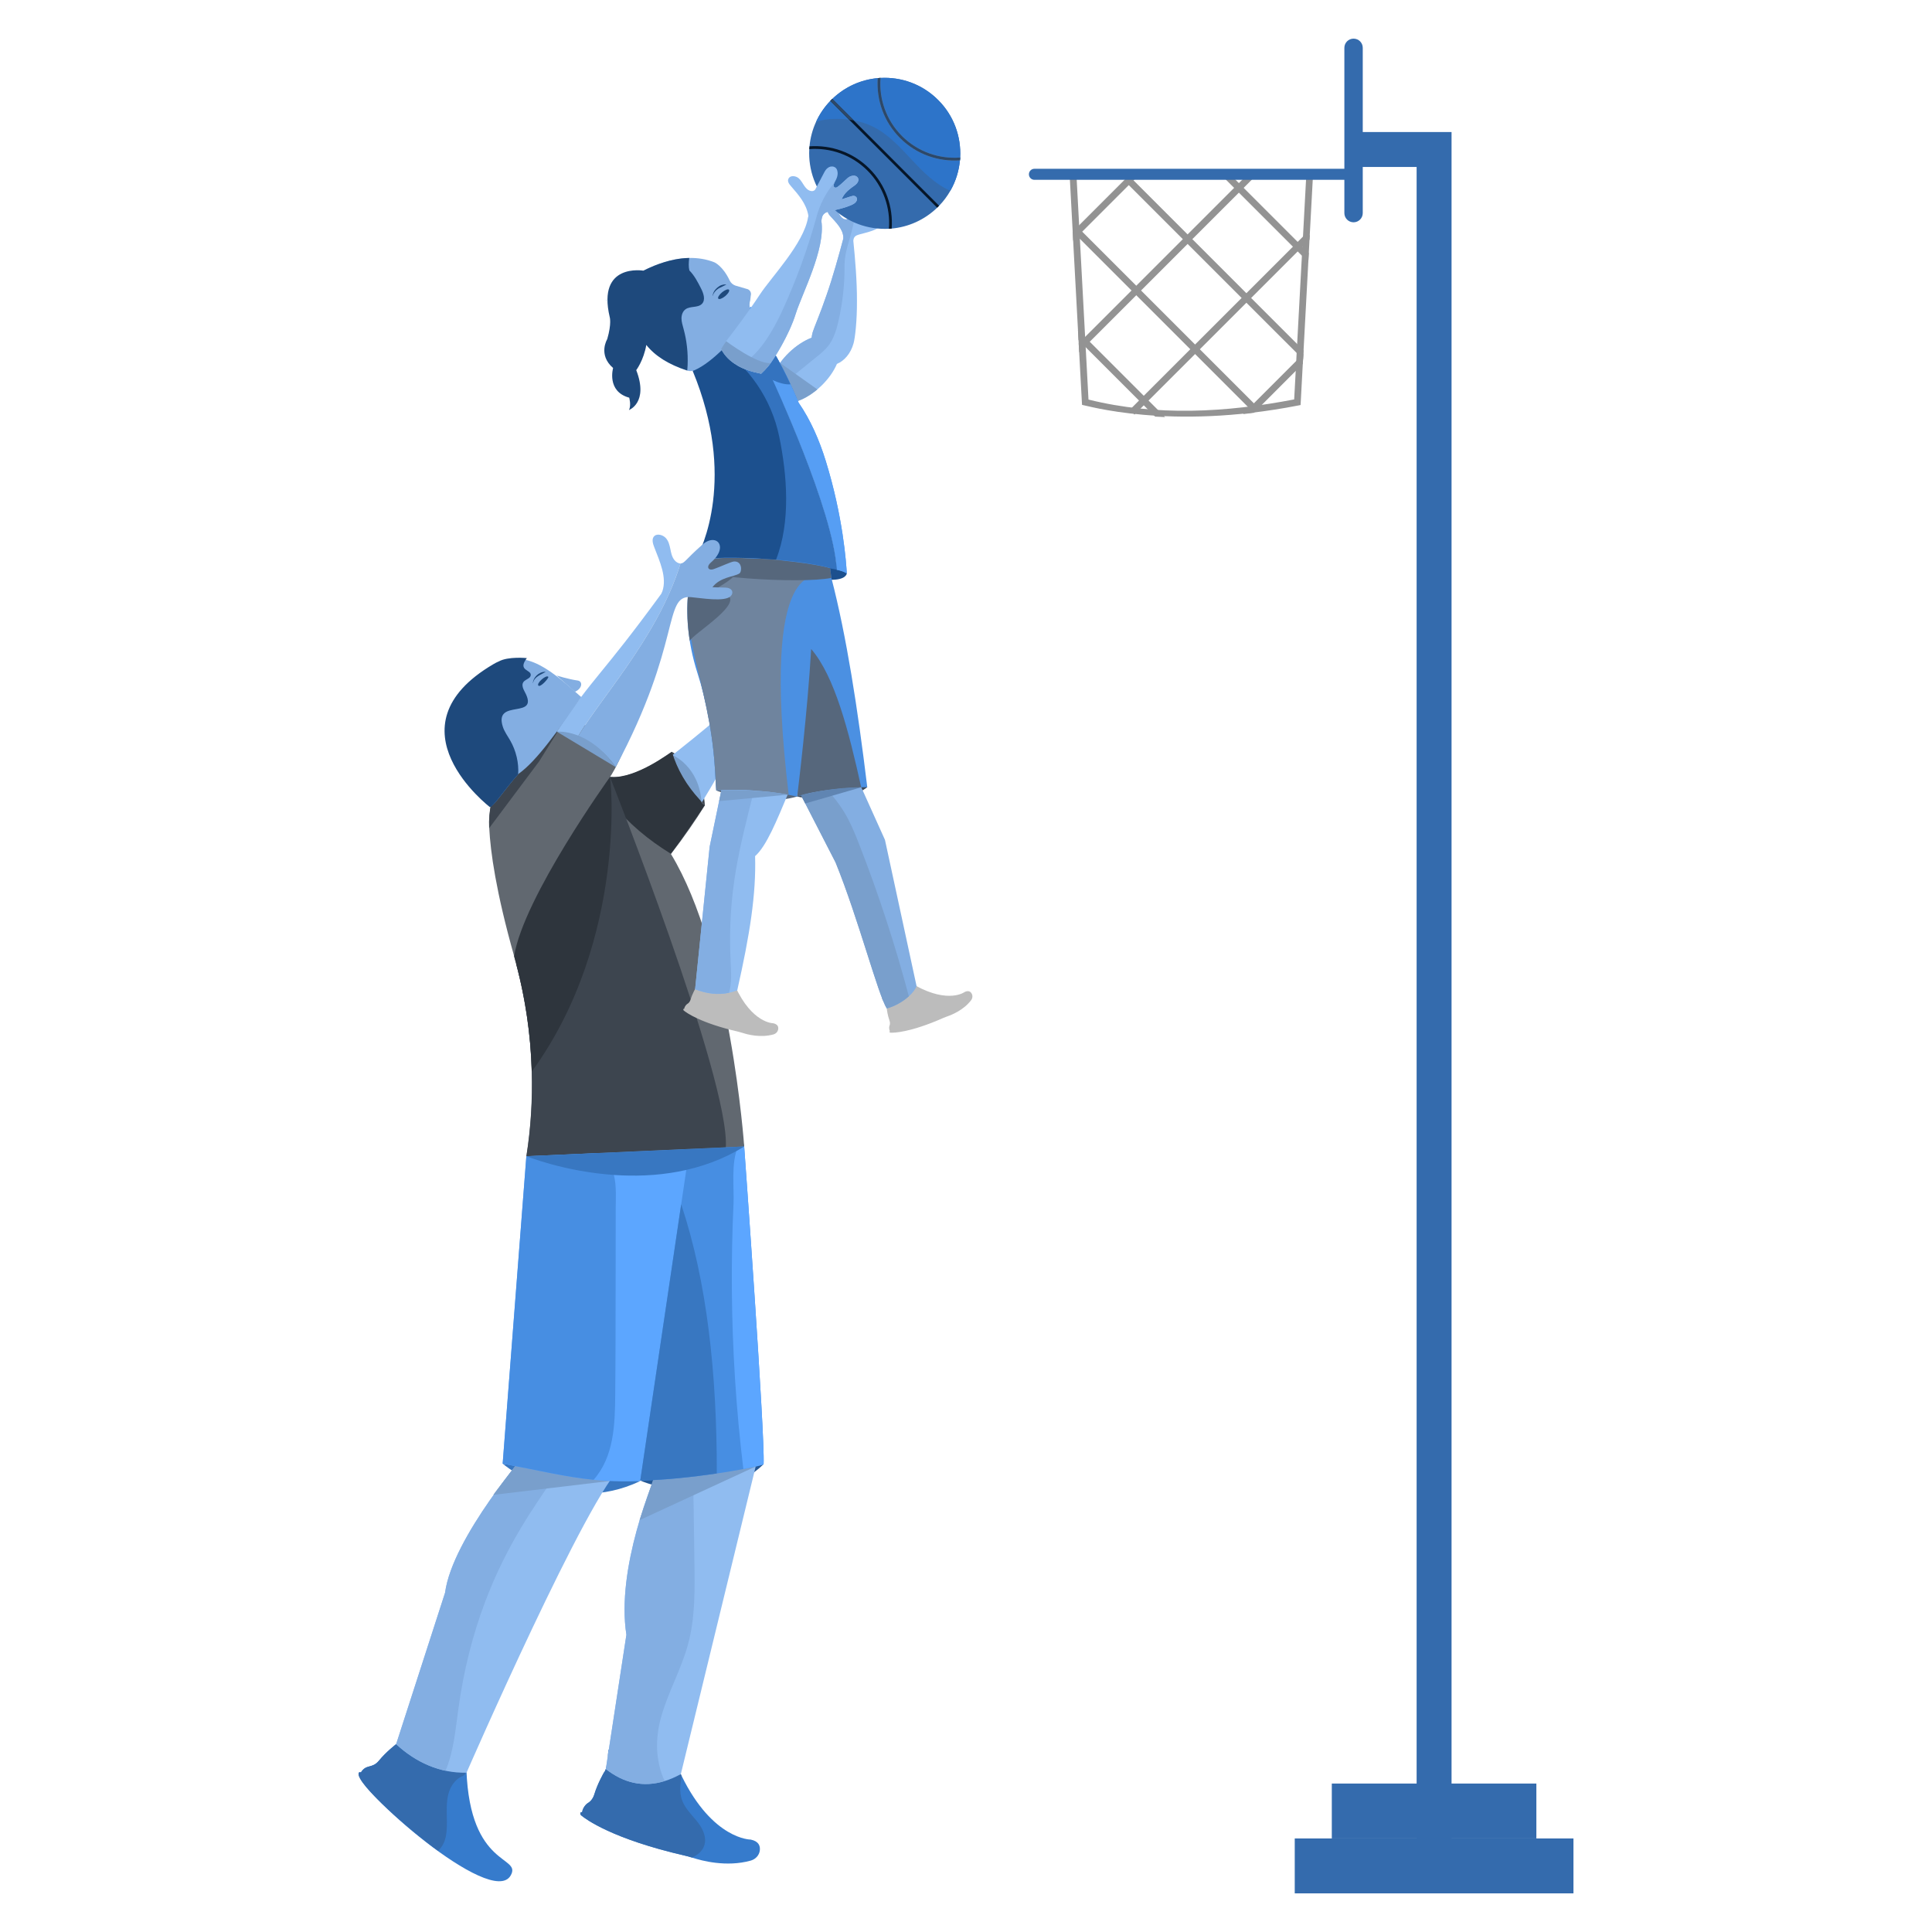 <svg xmlns="http://www.w3.org/2000/svg" enable-background="new 0 0 50 50" viewBox="0 0 50 50" id="BasketballTeaching">
  <path fill="#367bcc" d="M13.217,48.536c-0.49,0.871-4.061-2.302-3.934-2.649
			c0.016-0.043,0.056-0.015,0.056-0.015c0.14-0.229,0.289-0.089,0.469-0.308
			c0.184-0.226,0.443-0.425,0.443-0.425c0.13-0.063,0.577-1.002,0.51-0.267
			c-0.029,0.31,0.117,0.659,0.39,0.722c0.698,0.16,0.671-0.286,0.771-0.335
			c0.004-0.004,0.008-0.008,0.012-0.011c0.279-0.261,0.137,0.557,0.137,0.557
			C12.163,48.35,13.51,48.02,13.217,48.536z" class="colorcc5236 svgShape"></path>
  <path fill="#346bad" d="M11.77,46.111c-0.446,0.503,0.041,1.356-0.433,1.788
			c-0.636-0.453-2.149-1.751-2.054-2.011c0.016-0.043,0.056-0.015,0.056-0.015
			c0.14-0.229,0.289-0.089,0.469-0.308c0.184-0.226,0.443-0.425,0.443-0.425
			c0.13-0.063,0.577-1.002,0.51-0.267c-0.029,0.31,0.117,0.659,0.39,0.722
			c0.698,0.16,0.671-0.286,0.771-0.335c0.004-0.004,0.008-0.008,0.012-0.011
			c0.017,0.083,0.034,0.167,0.052,0.25
			C12.116,46.126,12.01,45.838,11.77,46.111z" class="colorad3d34 svgShape"></path>
  <path fill="#367bcc" d="M19.664,47.889c-0.015,0.127-0.111,0.228-0.234,0.263
			c-0.632,0.177-1.279,0.001-1.503-0.073c-0.005-0.002-0.011-0.003-0.016-0.005
			c-0.063-0.02-0.125-0.037-0.187-0.051c-1.885-0.433-2.569-0.947-2.679-1.039
			c-0.015-0.011-0.025-0.029-0.026-0.049c-0.002-0.046,0.046-0.035,0.046-0.035
			c0.022-0.138,0.124-0.223,0.146-0.235c0.082-0.046,0.141-0.13,0.171-0.229
			c0.084-0.279,0.248-0.562,0.248-0.562c0.081-0.09,0.112-0.386,0.112-0.386
			s-0.039-0.249,0.097-0.288c0.066-0.018,0.121,0.103,0.161,0.234
			c0.091,0.297,0.358,0.565,0.635,0.52c0.063-0.011,0.104-0.023,0.104-0.023
			c0.518-0.073,0.481-0.58,0.481-0.58c0.16-0.385,0.345,0.448,0.345,0.448
			c0.025,0.055,0.05,0.108,0.075,0.16c0.811,1.657,1.788,1.649,1.788,1.649
			C19.639,47.652,19.678,47.776,19.664,47.889z" class="colorcc5236 svgShape"></path>
  <path fill="#346bad" d="M18.225,47.765c-0.05,0.146-0.171,0.243-0.315,0.309
			c-0.063-0.02-0.125-0.037-0.187-0.051c-1.885-0.433-2.569-0.947-2.679-1.039
			c-0.015-0.011-0.025-0.029-0.026-0.049c-0.002-0.046,0.046-0.035,0.046-0.035
			c0.022-0.138,0.124-0.223,0.146-0.235c0.082-0.046,0.141-0.13,0.171-0.229
			c0.084-0.279,0.248-0.562,0.248-0.562c0.081-0.09,0.112-0.386,0.112-0.386
			s-0.039-0.249,0.097-0.288c0.066-0.018,0.121,0.103,0.161,0.234
			c0.091,0.297,0.358,0.565,0.635,0.52c0.063-0.011,0.104-0.023,0.104-0.023
			c0.518-0.073,0.481-0.58,0.481-0.58c0.16-0.385,0.345,0.448,0.345,0.448
			c0.025,0.055,0.05,0.108,0.075,0.16c-0.038,0.264-0.076,0.493,0.069,0.751
			c0.099,0.178,0.254,0.319,0.375,0.484C18.204,47.358,18.292,47.571,18.225,47.765
			z" class="colorad3d34 svgShape"></path>
  <path fill="#265996" d="M19.762,37.893c-1.296,1.26-3.192,0.424-3.192,0.424
			L19.762,37.893z" class="color965e26 svgShape"></path>
  <path fill="#3877c1" d="M16.568,38.331c-1.975,0.932-3.559-0.452-3.559-0.452
			L16.568,38.331z" class="colorc17f38 svgShape"></path>
  <path fill="#90bcf0" d="M19.557,37.953l-1.937,7.961
			c-0.142,0.078-0.281,0.138-0.416,0.179c-0.566,0.176-1.069,0.046-1.525-0.31
			L16.211,42.308c-0.266-1.718,0.666-3.958,0.919-4.524
			c0.038-0.087,0.061-0.134,0.061-0.134s1.757-1.226,1.914-1.287
			C19.262,36.302,19.557,37.953,19.557,37.953z" class="colorf0c990 svgShape"></path>
  <path fill="#83aee2" d="M17.103,44.462c-0.072,0.264-0.108,0.54-0.097,0.814
			c0.01,0.233,0.067,0.56,0.198,0.817c-0.566,0.176-1.069,0.046-1.525-0.31
			L16.211,42.308c-0.266-1.718,0.666-3.958,0.919-4.524
			c0.073-0.032,0.147-0.062,0.222-0.09c0.156-0.059,0.352-0.105,0.476,0.007
			c0.098,0.089,0.108,0.237,0.109,0.369c0.012,0.79,0.023,1.58,0.035,2.369
			c0.01,0.708,0.02,1.428-0.165,2.113
			C17.63,43.208,17.281,43.807,17.103,44.462z" class="colore2b983 svgShape"></path>
  <path fill="#90bcf0" d="M16.119,37.918c-0.868,0.677-4.045,7.959-4.045,7.959
			c-0.688,0.018-1.321-0.272-1.822-0.738l1.266-3.919
			c0.191-1.437,2.158-3.684,2.158-3.684
			C13.829,37.56,16.271,37.942,16.119,37.918z" class="colorf0c990 svgShape"></path>
  <path fill="#83aee2" d="M11.857,44.263c-0.071,0.525-0.122,1.088-0.327,1.564
			c-0.477-0.102-0.913-0.348-1.278-0.688l1.266-3.919
			c0.191-1.437,2.158-3.684,2.158-3.684l0.87,0.136
			C14.701,38.223,12.441,39.928,11.857,44.263z" class="colore2b983 svgShape"></path>
  <path fill="#3d454f" d="M18.241,20.839l-0.288,0.231l-0.619-0.226
			c0.004-0.101,0.056-1.486,0.052-1.385C17.385,19.458,18.185,19.816,18.241,20.839z" class="color4f3d41 svgShape"></path>
  <path fill="#3b4959" d="M22.445,20.372c0,0-0.578,0.511-1.814,0.242l0.089-0.364
			l1.189-0.263L22.445,20.372z" class="color3b5946 svgShape"></path>
  <path fill="#56677c" d="M20.631,20.614c-1.042,0.292-2.093-0.156-2.093-0.156l1.829-0.149
			L20.631,20.614z" class="color567c65 svgShape"></path>
  <path fill="#1c508e" d="M21.915,14.841c0,0-0.011,0.173-0.431,0.164
			c0,0-0.395-0.156-0.372-0.329c0.023-0.174,0.031-0.181,0.031-0.181
			s0.334-0.005,0.348,0.01c0.014,0.015,0.334,0.2,0.334,0.203
			C21.823,14.712,21.915,14.841,21.915,14.841z" class="color8e1c3f svgShape"></path>
  <path fill="#90bcf0" d="M22.763,5.846C22.75,5.882,22.713,5.906,22.677,5.926
			c-0.135,0.072-0.295,0.1-0.445,0.144c-0.036,0.011-0.072,0.023-0.099,0.046
			C22.098,6.146,22.087,6.19,22.084,6.233c0.046,0.449,0.096,1.036,0.094,1.554
			c0.003,0.519-0.049,0.965-0.089,1.102C22.016,9.152,21.846,9.342,21.66,9.417
			c-0.107,0.043-0.219,0.048-0.321,0.008c-0.09-0.036-0.165-0.098-0.219-0.177
			C21.024,9.114,20.983,8.931,21.005,8.74c0.005-0.047,0.014-0.094,0.027-0.141
			c0.035-0.12,0.198-0.489,0.357-0.957c0.163-0.464,0.319-1.029,0.435-1.464
			c0-0.013,0.001-0.026,0.001-0.039c-0.009-0.209-0.185-0.38-0.336-0.546
			c-0.041-0.044-0.084-0.103-0.056-0.154c0.028-0.047,0.107-0.055,0.16-0.029
			c0.054,0.026,0.088,0.075,0.118,0.122c0.031,0.047,0.061,0.097,0.112,0.127
			c0.036,0.022,0.09,0.029,0.12,0.002c0.009-0.009,0.015-0.021,0.02-0.031
			l0.142-0.299L22.11,5.324c0.018-0.036,0.036-0.075,0.069-0.102
			C22.211,5.194,22.262,5.178,22.304,5.195c0.031,0.011,0.052,0.038,0.063,0.065
			c0.034,0.081-0.003,0.168-0.045,0.246c-0.017,0.032-0.027,0.082,0.011,0.093
			c0.024,0.007,0.047-0.009,0.064-0.024c0.045-0.038,0.087-0.078,0.127-0.119
			c0.03-0.032,0.06-0.066,0.102-0.085c0.042-0.019,0.1-0.02,0.133,0.011
			c0.034,0.032,0.028,0.085,0,0.121c-0.026,0.036-0.069,0.061-0.106,0.09
			c-0.081,0.064-0.155,0.137-0.182,0.232l0.172-0.061
			c0.024-0.008,0.049-0.017,0.074-0.011C22.76,5.763,22.778,5.811,22.763,5.846z" class="colorf0c990 svgShape"></path>
  <path fill="#90bcf0" d="M21.66,9.417c-0.08,0.189-0.219,0.389-0.406,0.57
			c-0.033,0.032-0.067,0.062-0.101,0.091c-0.022,0.019-0.044,0.037-0.067,0.054
			h-0c-0.145,0.112-0.295,0.195-0.436,0.246
			c-0.253,0.091-0.481,0.08-0.61-0.054c-0.037-0.038-0.063-0.084-0.08-0.136
			c-0.066-0.205,0.02-0.502,0.224-0.789c0.002-0.002,0.003-0.004,0.004-0.006
			C20.255,9.3,20.334,9.209,20.423,9.123C20.61,8.944,20.814,8.814,21.005,8.74
			c0.221-0.084,0.424-0.092,0.562-0.011c0.027,0.015,0.05,0.033,0.072,0.056
			C21.771,8.923,21.769,9.159,21.66,9.417z" class="colorf0c990 svgShape"></path>
  <path fill="#83aee2" d="M22.117,5.456c0.018,0.483-0.264,0.932-0.26,1.415
			c0.004,0.487-0.05,0.973-0.16,1.447c-0.032,0.14-0.071,0.281-0.13,0.411
			C21.535,8.8,21.498,8.867,21.452,8.929c-0.092,0.124-0.213,0.222-0.332,0.319
			C21.119,9.249,21.118,9.249,21.117,9.25c-0.385,0.313-0.771,0.625-1.157,0.938
			c-0.088-0.272,0.092-0.708,0.463-1.065C20.61,8.944,20.814,8.814,21.005,8.74
			c0.005-0.047,0.014-0.094,0.027-0.141c0.035-0.12,0.198-0.489,0.357-0.957
			c0.163-0.464,0.319-1.029,0.435-1.464c0-0.013,0.001-0.026,0.001-0.039
			c-0.009-0.209-0.185-0.38-0.336-0.546c-0.041-0.044-0.084-0.103-0.056-0.154
			c0.028-0.047,0.107-0.055,0.16-0.029c0.054,0.026,0.088,0.075,0.118,0.122
			c0.031,0.047,0.061,0.097,0.112,0.127c0.036,0.022,0.09,0.029,0.12,0.002
			c0.009-0.009,0.015-0.021,0.02-0.031l0.142-0.299
			C22.112,5.373,22.115,5.415,22.117,5.456z" class="colore2b983 svgShape"></path>
  <path fill="#bcbcbc" d="M25.132,25.886c-0.197,0.258-0.506,0.38-0.617,0.418
			c-0.033,0.011-0.066,0.024-0.097,0.038c-0.876,0.388-1.299,0.388-1.37,0.384
			c-0.009,0-0.019-0.004-0.025-0.012c-0.015-0.018,0.008-0.028,0.008-0.028
			c-0.032-0.061-0.017-0.125-0.012-0.136c0.019-0.043,0.017-0.094-0-0.141
			c-0.049-0.136-0.069-0.296-0.069-0.296c0.006-0.06-0.07-0.187-0.07-0.187
			s-0.09-0.087-0.048-0.143c0.021-0.027,0.079,0.005,0.133,0.045
			c0.125,0.09,0.31,0.117,0.406,0.018c0.022-0.023,0.035-0.04,0.035-0.04
			c0.183-0.183,0.018-0.373,0.018-0.373c-0.051-0.2,0.27,0.075,0.27,0.075
			c0.866,0.475,1.275,0.163,1.275,0.163c0.097-0.044,0.15-0.007,0.177,0.042
			C25.178,25.767,25.17,25.836,25.132,25.886z" class="colorbcbcbc svgShape"></path>
  <path fill="#83aee2" d="M23.721,25.522c-0.035,0.087-0.106,0.178-0.199,0.262
			c-0.156,0.141-0.372,0.263-0.571,0.314c-0.224-0.34-0.734-2.323-1.326-3.778
			l-0.894-1.74c0.324-0.092,1.124-0.241,1.509-0.315l0.663,1.471L23.721,25.522z" class="colore2b983 svgShape"></path>
  <path fill="#939393" d="M27.677,4.424l0.084,1.571l0.012,0.234
				c0.006,0.101,0.166,3.076,0.156,2.888L28.003,10.478
				c0.103,0.01,2.257,0.668,5.59,0.017l0.066-0.013l0.057-1.065L33.723,9.3
				l0.008-0.144l0.005-0.089l0.123-2.287l0.013-0.233l0.018-0.348l0.006-0.109
				V6.091l0.09-1.666H27.677z M33.57,8.903l-0.013,0.232l-0.01,0.205
				l-0.014,0.26l-0.04,0.737c-1.764,0.339-3.565,0.44-5.323,0.004
				c-0.006-0.105-0.238-4.436-0.223-4.161l-0.006-0.117l-0.008-0.137l-0.005-0.097
				l-0.066-1.232h5.941l-0.082,1.526L33.706,6.383v0.001L33.693,6.616L33.57,8.903z" class="color939393 svgShape"></path>
  <path fill="#90bcf0" d="M20.505,18.059l0.323,0.073c0.189,0.044,0.193,0.176,0.102,0.241
			c-0.181,0.133-0.785-0.102-1.028-0.172c-0.172-0.048-0.269-0.048-0.384,0.105
			c-0.483,0.971-1.744,3.353-2.563,4.068c-0.572,0.521-1.343,0.533-1.663,0.092
			c-0.772-1.069,0.875-1.929,1.8-2.677c2.582-2.042,2.335-1.917,2.134-3.036
			c-0.088-0.455,0.399-0.41,0.4,0.122c0.008,0.73,0.379,0.339,0.812,0.066
			c0.428-0.27,0.714,0.164,0.148,0.484c-0.137,0.076-0.114,0.203,0.048,0.178
			c0.166-0.022,0.471-0.101,0.547-0.091c0.082,0.012,0.172,0.067,0.192,0.146
			C21.453,17.974,20.828,17.77,20.505,18.059z" class="colorf0c990 svgShape"></path>
  <path fill="#4b90e2" d="M22.445,20.372c0,0-0.066,0.001-0.175,0.005
			c-1.212,0.047-1.541,0.22-1.641,0.238c-0.005-0.105-0.337-6.68-0.318-6.304
			c0.451,0.041,0.891,0.082,1.139,0.122c0.013,0.1,0.078,0.625,0.066,0.524
			C21.906,16.454,22.197,18.331,22.445,20.372z" class="color8abca5 svgShape"></path>
  <path fill="#4b90e2" d="M20.628,20.614c-0.691-0.151-1.398-0.194-2.09-0.157l-0.036-0.58
			c-0.141-2.265-1.046-3.611-0.561-5.226c0.023-0.074,0.038-0.113,0.038-0.113
			c0.106-0.061,2.118-1.227,1.989-1.152c0.071,0.1,1.066,1.499,0.995,1.399
			C21.215,15.795,20.635,20.5,20.628,20.614z" class="color8abca5 svgShape"></path>
  <path fill="#4b90e2" d="M20.993,16.771l-0.852-0.086c0,0-0.201,1.375-0.248,1.696
			c-0.029,0.199,0.031,1.155,0.049,2.026l-1.405,0.051
			c-0.035-0.341-0.017-1.572-0.487-3.04c-0.546-1.709-0.072-2.878-0.072-2.878
			c0.101-0.058,2.118-1.227,1.989-1.152l0.995,1.399
			C21.051,15.138,21.043,15.906,20.993,16.771z" class="color8abca5 svgShape"></path>
  <polygon fill="#799fcc" points="19.557 37.953 16.553 39.341 16.901 38.303" class="colorcca279 svgShape"></polygon>
  <path fill="#478ee2" d="M19.762,37.893c-0.018,0.019-0.216,0.068-0.524,0.126
			c-0.192,0.037-0.427,0.076-0.687,0.115c-0.595,0.088-1.323,0.169-1.981,0.184
			c-0.169,0.004-0.333,0.003-0.489-0.003l0.242-9.131l2.816,0.413L19.255,29.614
			C19.255,29.614,19.803,37.147,19.762,37.893z" class="colore2a347 svgShape"></path>
  <polygon fill="#799fcc" points="15.78 38.328 12.765 38.687 13.336 37.935" class="colorcca279 svgShape"></polygon>
  <path fill="#5ca6ff" d="M17.851,29.67l-1.283,8.661
			c-1.365,0.053-2.16-0.191-3.559-0.452l0.613-7.956l1.181-0.586l0.937-0.465
			L17.851,29.67z" class="colorffc45c svgShape"></path>
  <path fill="#346bad" d="M24.849 4.077c-.002.024-.003.048-.006.072-.025.274-.108.543-.248.788-.079.138-.175.269-.291.388C24.296 5.333 24.287 5.342 24.279 5.35c-.008.008-.017.017-.025.025-.332.32-.748.5-1.176.54-.024.002-.048.004-.072.005-.536.029-1.082-.16-1.492-.57-.409-.41-.599-.956-.57-1.491.001-.024.003-.048.006-.072.02-.216.076-.43.168-.63.089-.197.213-.382.371-.546.008-.009.017-.017.025-.025.008-.009.017-.017.025-.025.332-.32.749-.5 1.176-.539.024-.002.048-.004.072-.005.536-.03 1.082.16 1.491.57C24.688 2.995 24.878 3.541 24.849 4.077zM35.03 5.753c-.131 0-.238-.107-.238-.238V1.238c0-.131.106-.238.238-.238s.238.106.238.238v4.277C35.268 5.646 35.161 5.753 35.03 5.753z" class="colorad3d34 svgShape"></path>
  <polygon fill="#939393" points="29.579 4.424 27.94 6.063 27.885 6.119 27.774 6.229 27.762 5.995 27.927 5.83 29.159 4.598 29.333 4.424" class="color939393 svgShape"></polygon>
  <path fill="#939393" d="M32.426 4.621c-.271.271-1.669 1.669-1.568 1.568l-.123.124-1.205 1.205c-.547.546-1.702 1.701-1.601 1.6l-.013-.233c.31-.309 1.469-1.468 1.367-1.366l.123-.124 1.205-1.205.123-.123c.1-.1 1.668-1.668 1.568-1.568l.101.1L32.426 4.621zM33.896 6.091v.001l-.006.109-.183.184h-.001l-.123.123c-.491.491-2.633 2.633-2.532 2.532L30.929 9.162c-.414.414-1.752 1.751-1.568 1.567l-.124-.123c.1-.1.341-.341.241-.241.1-.1 1.427-1.427 1.327-1.327l.124-.123C31.251 8.593 33.587 6.258 33.461 6.384L33.583 6.261l.137-.137.104-.104L33.896 6.091zM33.73 9.157L33.723 9.3l-.006.116-.184.184L32.451 10.683c-.094.012-.187.024-.28.034.1-.1 1.476-1.476 1.376-1.376l.108-.108L33.73 9.157z" class="color939393 svgShape"></path>
  <path fill="#939393" d="M33.871 6.548l-.013.233-2.357-2.357h.246c.144.144 2.107 2.107 1.959 1.959v.001h.001L33.871 6.548zM33.736 9.068L33.73 9.157 33.723 9.3l-.068-.068-.097-.097C33.457 9.035 32.033 7.611 32.133 7.711l-1.399-1.399-.124-.124L29.212 4.79l-.072-.072.119-.12.004-.004.004.004.069.07 1.399 1.399.124.123C30.957 6.289 33.924 9.257 33.736 9.068z" class="color939393 svgShape"></path>
  <rect width="6.487" height=".174" x="26.924" y="8.191" fill="#939393" transform="rotate(45 30.167 8.278)" class="color939393 svgShape"></rect>
  <path fill="#939393" d="M30.153,10.795C30.066,10.791,29.979,10.786,29.893,10.781
						c-0.12-0.12-2.086-2.085-1.981-1.981L27.898,8.54
						C28.142,8.784,30.254,10.896,30.153,10.795z" class="color939393 svgShape"></path>
  <path fill="#346bad" d="M35.03,4.654h-8.259c-0.079,0-0.143-0.064-0.143-0.143
			c0-0.079,0.064-0.143,0.143-0.143h8.259c0.079,0,0.143,0.064,0.143,0.143
			C35.173,4.59,35.109,4.654,35.03,4.654z" class="colorad3d34 svgShape"></path>
  <polygon fill="#346bad" points="37.566 49 36.662 49 36.662 4.321 35.03 4.321 35.03 3.417 37.566 3.417" class="colorad3d34 svgShape"></polygon>
  <rect width="7.213" height="1.421" x="33.508" y="47.579" fill="#346bad" class="colorad3d34 svgShape"></rect>
  <rect width="5.294" height="1.421" x="34.467" y="46.158" fill="#346bad" class="colorad3d34 svgShape"></rect>
  <path fill="#2d74c9" d="M24.849,4.077c-0.002,0.024-0.003,0.048-0.006,0.072
			c-0.025,0.274-0.108,0.543-0.248,0.788C24.207,4.769,23.897,4.457,23.607,4.146
			c-0.31-0.332-0.622-0.68-1.031-0.876c-0.152-0.073-0.314-0.123-0.48-0.154
			c-0.039-0.007-0.079-0.013-0.119-0.019c-0.127-0.017-0.257-0.023-0.386-0.02
			C21.431,3.081,21.266,3.101,21.118,3.157c0.089-0.197,0.213-0.382,0.371-0.546
			c0.008-0.009,0.017-0.017,0.025-0.025c0.008-0.009,0.017-0.017,0.025-0.025
			c0.332-0.32,0.749-0.5,1.176-0.539c0.024-0.002,0.048-0.004,0.072-0.005
			c0.536-0.03,1.082,0.16,1.491,0.57C24.688,2.995,24.878,3.541,24.849,4.077z" class="colorc9342d svgShape"></path>
  <path fill="#5381b7" d="M24.849 4.077c-.002.024-.003.048-.006.072-.556.04-1.126-.153-1.55-.577-.424-.424-.617-.994-.577-1.551.024-.002.048-.004.072-.005-.041.539.144 1.093.555 1.505C23.755 3.933 24.309 4.119 24.849 4.077zM22.095 3.116c-.039-.007-.079-.013-.119-.019L21.489 2.611c.008-.009.017-.017.025-.025.008-.009.017-.017.025-.025L22.095 3.116z" class="colorb75853 svgShape"></path>
  <path fill="#5381b7" d="M24.849,4.077c-0.002,0.024-0.003,0.048-0.006,0.072
			c-0.556,0.04-1.126-0.153-1.55-0.577c-0.424-0.424-0.617-0.994-0.577-1.551
			c0.024-0.002,0.048-0.004,0.072-0.005c-0.041,0.539,0.144,1.093,0.555,1.505
			C23.755,3.933,24.309,4.119,24.849,4.077z" class="colorb75853 svgShape"></path>
  <path fill="#2d4868" d="M23.343,3.521c-0.412-0.412-0.597-0.966-0.555-1.505
			c-0.024,0.001-0.048,0.003-0.072,0.005c-0.04,0.556,0.153,1.126,0.577,1.551
			c0.424,0.424,0.994,0.617,1.55,0.577c0.002-0.024,0.004-0.048,0.006-0.072
			C24.309,4.119,23.755,3.933,23.343,3.521z" class="color68352d svgShape"></path>
  <path fill="#061628" d="M22.5 4.364C22.076 3.94 21.506 3.747 20.95 3.787 20.948 3.811 20.946 3.835 20.944 3.859c.54-.041 1.094.144 1.506.556.412.411.597.966.555 1.505.024-.001.048-.003.072-.005C23.117 5.358 22.925 4.788 22.5 4.364zM24.304 5.325C24.296 5.333 24.287 5.342 24.279 5.35c-.008.008-.017.017-.025.025l-2.278-2.277L21.489 2.611c.008-.009.017-.017.025-.025.008-.009.017-.017.025-.025l.556.556L24.304 5.325z" class="color280d06 svgShape"></path>
  <path fill="#2d4868" d="M22.095,3.116c-0.039-0.007-0.079-0.013-0.119-0.019L21.489,2.611
			c0.008-0.009,0.017-0.017,0.025-0.025c0.008-0.009,0.017-0.017,0.025-0.025
			L22.095,3.116z" class="color68352d svgShape"></path>
  <path fill="#799fcc" d="M21.153,10.078c-0.022,0.019-0.044,0.037-0.067,0.054h-0
			c-0.145,0.112-0.295,0.195-0.436,0.246c-0.169-0.404-0.335-0.736-0.465-0.979
			c-0.003-0.006-0.006-0.011-0.009-0.017l0.013,0.011L21.153,10.078z" class="colorcca279 svgShape"></path>
  <path fill="#1c508e" d="M20.649,10.376c-0.196-0.419-0.951-0.705-0.951-0.705
			s-0.029-0.883-0.029-0.999c0-0.023,0.028-0.057,0.073-0.098l0.185,0.38
			C19.927,8.954,20.281,9.498,20.649,10.376z" class="color8e1c3f svgShape"></path>
  <polygon fill="#3473bf" points="20.051 14.606 20.063 14.609 20.046 14.607" class="colorbf3452 svgShape"></polygon>
  <path fill="#6f849e" d="M21.232,14.857c-0.034,0.152-1.573-0.616-0.821,5.714
			c-0.612-0.114-1.237-0.147-1.874-0.114l-0.036-0.58
			c-0.141-2.265-1.046-3.611-0.561-5.226c0.023-0.074,0.038-0.113,0.038-0.113
			c0.1-0.058,0.984-0.571,0.884-0.512
			C18.964,14.062,21.382,14.91,21.232,14.857z" class="color6f9e85 svgShape"></path>
  <path fill="#56677c" d="M21.515,14.956c-0.778,0.161-3.775-0.014-3.755-0.345
			c0.021-0.36,2.987-0.13,3.723,0.093L21.515,14.956z" class="color567c65 svgShape"></path>
  <path fill="#569ef4" d="M21.915,14.842c-0.046-0.038-0.143-0.071-0.263-0.098
			c-0.077-1.526-1.673-4.943-1.673-4.943l-0.033-0.034l-0.339-0.291l-0.197,0.544
			c0.061,1.788-0.414,0.586,0.284,4.44c-0.728-0.041-1.36-0.023-1.69,0.039
			c0.168-0.288,1.102-2.103-0.04-4.861c0,0,0.178-0.299,0.54-0.734
			c0.233-0.28,0.542-0.617,0.929-0.965l0.31,0.637l0.185,0.38
			c0,0,0.354,0.543,0.722,1.422c0.007,0.015,0.013,0.03,0.019,0.045v0
			c0.308,0.445,0.535,0.968,0.701,1.504v0
			C21.819,13.375,21.901,14.576,21.915,14.842z" class="colorf45669 svgShape"></path>
  <path fill="#569ef4" d="M21.915 14.842c-.046-.038-.143-.071-.263-.098-.072-1.435-1.489-4.544-1.657-4.908-.011-.023-.016-.035-.016-.035l-.033-.034L19.667 9.562l-.073-.053-.185.51c.061 1.788-.414.586.284 4.44-.728-.041-1.36-.023-1.69.039.168-.288 1.102-2.103-.04-4.861 0 0 .173-.292.526-.717.005-.006.009-.011.014-.017.032-.039.067-.079.102-.12.219-.254.494-.545.827-.845l.31.637.154.315.031.064c0 0 .241.369.531.991.062.132.126.276.191.431.007.015.013.03.019.045v0c.308.445.535.968.701 1.504v0C21.819 13.375 21.901 14.576 21.915 14.842zM21.141 14.962c-.01.002-.02.002-.031.002C21.121 14.964 21.131 14.964 21.141 14.962z" class="colorf45669 svgShape"></path>
  <path fill="#3473bf" d="M21.655,14.743c-0.052-0.012-0.109-0.022-0.167-0.032
			l-0.001-0.008C21.035,14.566,20.132,14.477,19.697,14.46
			c-0.162-0.896-0.39-2.208-0.39-2.208l-0.814-3.332
			c0.005-0.006,0.009-0.011,0.014-0.017c0.032-0.039,0.067-0.079,0.102-0.12
			l0.989,0.726l0.351,0.258l0.033,0.034C19.982,9.8,21.578,13.217,21.655,14.743z" class="colorbf3452 svgShape"></path>
  <path fill="#1c508e" d="M20.084,14.483c-0.559-0.045-1.552-0.088-2.084,0.012
			c0.167-0.288,1.068-2.141-0.075-4.9c0,0,0.213-0.261,0.575-0.696l0.029,0.019
			c0.846,0.544,1.438,1.405,1.639,2.39C20.366,12.276,20.471,13.499,20.084,14.483z" class="color8e1c3f svgShape"></path>
  <path fill="#90bcf0" d="M15.685,7.748c0.002,0.007,0.006,0.013,0.01,0.019
			c-0.002,0.011-0.004,0.022-0.007,0.034L15.682,7.746l-0.001-0.007
			C15.682,7.742,15.683,7.745,15.685,7.748z" class="colorf0c990 svgShape"></path>
  <path fill="#83aee2" d="M19.476,8.187c0,0-0.08,0.099-0.209,0.246
			c-0.308,0.347-0.812,0.935-1.294,1.149c-0.059,0.026-0.125,0.029-0.186,0.008
			c-0-0-0.001-0-0.001-0c-0.555-0.181-0.932-0.446-1.146-0.788
			V7.011C16.64,7.011,16.64,7.011,16.64,7.011c0.04-0.02,0.079-0.039,0.12-0.058
			c0.019-0.009,0.037-0.017,0.056-0.025C16.835,6.919,16.854,6.91,16.873,6.903
			C16.892,6.894,16.911,6.887,16.93,6.878c0.167-0.067,0.347-0.125,0.531-0.161
			c0.123-0.024,0.249-0.039,0.376-0.041c0.217-0.004,0.437,0.028,0.65,0.112
			c0,0,0.216,0.088,0.397,0.471c0.029,0.062,0.083,0.109,0.148,0.132L19.323,7.476
			c0.081,0.014,0.131,0.096,0.107,0.175l-0.014,0.119
			C19.39,7.853,19.392,7.942,19.421,8.024L19.476,8.187z" class="colore2b983 svgShape"></path>
  <path fill="#1e497c" d="M17.637,8.243c0.001,0.091,0.029,0.179,0.053,0.266
			c0.085,0.308,0.119,0.63,0.105,0.949c-0.002,0.044-0.005,0.088-0.009,0.131
			c-0.486-0.159-0.836-0.382-1.059-0.664c-0.07,0.403-0.261,0.654-0.261,0.654
			c0.326,0.842-0.189,1.033-0.189,1.033c0.064-0.121,0.007-0.32,0.007-0.32
			C15.692,10.13,15.867,9.524,15.867,9.524c-0.399-0.345-0.152-0.747-0.152-0.747
			c0.119-0.41,0.064-0.573,0.064-0.573c-0.332-1.408,0.874-1.199,0.874-1.199
			C16.654,7.005,16.656,7.003,16.658,7.002c0.034-0.017,0.068-0.033,0.102-0.05
			c0.019-0.009,0.037-0.017,0.056-0.025C16.835,6.919,16.854,6.91,16.873,6.903
			C16.892,6.894,16.911,6.887,16.93,6.878c0.167-0.067,0.347-0.125,0.531-0.161
			c0.123-0.024,0.249-0.039,0.376-0.041C17.822,6.797,17.818,6.909,17.841,6.998v0.001
			c0.128,0.129,0.214,0.294,0.297,0.457C18.205,7.585,18.267,7.758,18.167,7.863
			c-0.105,0.109-0.301,0.052-0.424,0.14C17.668,8.056,17.636,8.153,17.637,8.243z" class="color7c441e svgShape"></path>
  <ellipse cx="18.728" cy="7.614" fill="#1e497c" rx=".064" ry=".18" transform="rotate(50.281 18.728 7.614)" class="color7c441e svgShape"></ellipse>
  <path fill="#1e497c" d="M18.688,7.42C18.654,7.439,18.616,7.451,18.584,7.474
				C18.552,7.496,18.523,7.521,18.499,7.553C18.475,7.583,18.455,7.619,18.447,7.658
				l-0.004-0.001c0.003-0.041,0.017-0.081,0.038-0.117
				C18.502,7.504,18.531,7.472,18.562,7.445c0.032-0.028,0.068-0.052,0.107-0.066
				C18.69,7.372,18.71,7.367,18.731,7.363c0.021-0.003,0.042-0.003,0.063-0.003
				l0.001,0.004c-0.018,0.011-0.036,0.021-0.054,0.029
				C18.723,7.404,18.705,7.412,18.688,7.42z" class="color7c441e svgShape"></path>
  <path fill="#3473bf" d="M20.459,9.946c-0.001,0-0.002,0-0.004,0
			c-0.143,0.013-0.316-0.045-0.461-0.111c-0.167-0.077-0.296-0.164-0.296-0.164
			S19.685,9.625,19.667,9.562c-0.035-0.122-0.087-0.305-0.096-0.332
			c-0.014-0.041-0.011-0.308-0.011-0.308s0.159-0.015,0.336-0.031l0.031,0.064
			C19.927,8.954,20.168,9.323,20.459,9.946z" class="colorbf3452 svgShape"></path>
  <path fill="#90bcf0" d="M21.782,5.159c0.074-0.023,0.161-0.053,0.232-0.075
			c0.039-0.012,0.067-0.022,0.101-0.012c0.056,0.016,0.078,0.072,0.055,0.123
			C22.147,5.246,22.103,5.274,22.051,5.298c-0.191,0.09-0.399,0.124-0.604,0.179
			C21.399,5.49,21.358,5.499,21.317,5.543C21.276,5.586,21.27,5.636,21.257,5.718
			c0.11,0.732-0.498,1.872-0.667,2.413c-0.148,0.473-0.472,1.023-0.644,1.265
			h-0C19.92,9.43,19.898,9.459,19.881,9.479
			c-0.06,0.072-0.122,0.136-0.183,0.192c-0.237-0.046-0.449-0.115-0.624-0.218
			c-0.178-0.104-0.319-0.241-0.413-0.422c0.037-0.065,0.081-0.132,0.132-0.201
			c0.015-0.021,0.031-0.042,0.047-0.063c0.127-0.164,0.528-0.689,0.825-1.145
			c0.285-0.438,1.142-1.323,1.247-1.999C20.925,5.589,20.921,5.581,20.917,5.562
			c-0.059-0.303-0.249-0.515-0.443-0.74c-0.052-0.06-0.108-0.131-0.065-0.205
			c0.043-0.073,0.143-0.068,0.213-0.035c0.07,0.033,0.111,0.1,0.153,0.165
			c0.041,0.064,0.078,0.128,0.146,0.171c0.049,0.03,0.11,0.041,0.159,0.006
			c0.016-0.011,0.02-0.023,0.03-0.042c0.07-0.126,0.142-0.274,0.209-0.398
			c0.032-0.06,0.051-0.096,0.099-0.135c0.048-0.04,0.11-0.052,0.167-0.031
			c0.041,0.015,0.069,0.048,0.081,0.088c0.035,0.115-0.01,0.213-0.064,0.311
			c-0.002,0.004-0.004,0.008-0.006,0.012c-0.024,0.043-0.041,0.1,0.011,0.123
			C21.639,4.866,21.669,4.842,21.693,4.824c0.063-0.047,0.118-0.101,0.176-0.154
			c0.044-0.04,0.085-0.086,0.142-0.108c0.057-0.022,0.129-0.027,0.175,0.02
			c0.046,0.047,0.033,0.11-0.005,0.159c-0.038,0.049-0.096,0.079-0.145,0.117
			C21.926,4.941,21.834,5.029,21.782,5.159z" class="colorf0c990 svgShape"></path>
  <path fill="#83aee2" d="M21.782,5.159c0.074-0.023,0.161-0.053,0.232-0.075
			c0.039-0.012,0.067-0.022,0.101-0.012c0.056,0.016,0.078,0.072,0.055,0.123
			C22.147,5.246,22.103,5.274,22.051,5.298c-0.191,0.09-0.399,0.124-0.604,0.179
			C21.399,5.49,21.358,5.499,21.317,5.543C21.276,5.586,21.27,5.636,21.257,5.718
			c0.11,0.732-0.498,1.872-0.667,2.413c-0.169,0.542-0.569,1.183-0.709,1.349
			c-0.06,0.072-0.122,0.136-0.183,0.192c-0.237-0.046-0.449-0.115-0.624-0.218
			C19.106,9.449,19.137,9.441,19.168,9.427c0.344-0.155,0.612-0.54,0.799-0.851
			c0.118-0.198,0.22-0.405,0.315-0.615c0.339-0.75,0.621-1.527,0.842-2.32
			c0.084-0.339,0.25-0.658,0.478-0.923c-0.002,0.004-0.004,0.008-0.006,0.012
			c-0.024,0.043-0.041,0.1,0.011,0.123C21.639,4.866,21.669,4.842,21.693,4.824
			c0.063-0.047,0.118-0.101,0.176-0.154c0.044-0.04,0.085-0.086,0.142-0.108
			c0.057-0.022,0.129-0.027,0.175,0.02c0.046,0.047,0.033,0.11-0.005,0.159
			c-0.038,0.049-0.096,0.079-0.145,0.117C21.926,4.941,21.834,5.029,21.782,5.159z
			" class="colore2b983 svgShape"></path>
  <path fill="#799fcc" d="M19.945,9.395C19.92,9.43,19.898,9.459,19.881,9.479
			c-0.06,0.072-0.122,0.136-0.183,0.192c-0.237-0.046-0.449-0.115-0.624-0.218
			c-0.178-0.104-0.319-0.241-0.413-0.422c0.037-0.065,0.081-0.132,0.132-0.201
			C18.793,8.831,19.6,9.436,19.945,9.395z" class="colorcca279 svgShape"></path>
  <path fill="#56677c" d="M18.465,15.272c0.093,0.029,0.186,0.058,0.279,0.088
			c0.622,0.195-0.81,1.039-0.892,1.226c-0.133-0.833-0.031-1.467,0.05-1.796
			C18.75,14.758,19.614,14.627,18.465,15.272z" class="color567c65 svgShape"></path>
  <path fill="#799fcc" d="M23.521,25.784c-0.156,0.141-0.372,0.263-0.571,0.314
			c-0.224-0.34-0.734-2.323-1.326-3.778l-0.894-1.74
			c0.153-0.043,0.385-0.094,0.657-0.149c0.249,0.24,0.453,0.554,0.564,0.769
			c0.108,0.21,0.198,0.429,0.283,0.648
			C22.737,23.135,23.166,24.449,23.521,25.784z" class="colorcca279 svgShape"></path>
  <path fill="#56677c" d="M22.288,20.376c-0.353,0.014-1.178,0.064-1.657,0.238
			c0.03-0.243,0.269-2.202,0.362-3.818C21.601,17.501,21.964,18.91,22.288,20.376z" class="color567c65 svgShape"></path>
  <path fill="#6085b2" d="M22.288,20.376l-1.449,0.418l-0.109-0.213
			C20.73,20.581,21.452,20.376,22.288,20.376z" class="colorb28560 svgShape"></path>
  <path fill="#83aee2" d="M14.879,17.903l-0.475-0.42
			c0.018,0.005,0.315,0.096,0.546,0.129
			C15.087,17.632,15.074,17.818,14.879,17.903z" class="colore2b983 svgShape"></path>
  <path fill="#90bcf0" d="M16.111 19.513c-.011.022-.023.044-.034.066C16.088 19.557 16.1 19.535 16.111 19.513zM16.039 19.654c-.009.017-.017.033-.026.05C16.021 19.687 16.03 19.67 16.039 19.654zM16.506 18.68c-.007.016-.014.033-.022.05C16.492 18.713 16.499 18.697 16.506 18.68zM16.566 18.542c-.004.011-.009.021-.013.031C16.557 18.562 16.561 18.552 16.566 18.542zM16.453 18.802c-.008.017-.015.033-.023.05C16.438 18.835 16.445 18.818 16.453 18.802zM16.184 19.368c-.01.019-.019.039-.029.058C16.164 19.407 16.174 19.388 16.184 19.368zM16.615 18.421c-.005.012-.01.024-.015.036C16.606 18.445 16.61 18.433 16.615 18.421zM16.244 19.245c-.009.019-.019.038-.028.057C16.226 19.283 16.235 19.264 16.244 19.245zM16.324 19.08c-.009.02-.019.039-.028.059C16.305 19.119 16.314 19.1 16.324 19.08zM16.381 18.958c-.009.019-.018.039-.027.058C16.363 18.996 16.372 18.977 16.381 18.958zM15.968 19.789c-.008.014-.015.028-.023.043C15.953 19.817 15.96 19.803 15.968 19.789z" class="colorf0c990 svgShape"></path>
  <path fill="#83aee2" d="M16.216 19.302c-.011.022-.022.044-.033.066C16.195 19.346 16.205 19.324 16.216 19.302zM16.657 18.314c-.013.035-.028.071-.042.107C16.63 18.385 16.644 18.349 16.657 18.314zM16.601 18.457c-.011.028-.023.056-.035.084C16.578 18.513 16.589 18.485 16.601 18.457zM16.296 19.139c-.017.035-.034.07-.051.106C16.262 19.21 16.279 19.174 16.296 19.139zM16.553 18.573c-.015.035-.03.071-.046.107C16.522 18.644 16.538 18.608 16.553 18.573zM16.354 19.015c-.01.021-.02.043-.031.064C16.334 19.058 16.344 19.037 16.354 19.015zM16.485 18.73c-.011.024-.021.048-.032.072C16.463 18.777 16.474 18.753 16.485 18.73zM15.934 19.852c.004-.007.007-.013.011-.02C15.941 19.838 15.938 19.845 15.934 19.852L15.934 19.852zM16.43 18.851c-.016.035-.032.071-.049.106C16.398 18.922 16.414 18.886 16.43 18.851zM16.155 19.426c-.015.029-.029.058-.044.086C16.126 19.484 16.14 19.455 16.155 19.426zM16.077 19.579c-.013.025-.026.05-.039.075C16.051 19.629 16.064 19.604 16.077 19.579zM16.013 19.703c-.015.029-.03.057-.045.086C15.983 19.761 15.998 19.732 16.013 19.703z" class="colore2b983 svgShape"></path>
  <path fill="#799fcc" d="M18.157,20.775l-0.744-0.399l-0.137-0.464l0.137-0.366
			C17.413,19.545,18.1,19.834,18.157,20.775z" class="colorcca279 svgShape"></path>
  <path fill="#616870" d="M19.26,29.671l-0.504,0.022v0.001l-5.131,0.23
			c0.114-0.726,0.16-1.459,0.139-2.19c-0.025-0.933-0.159-1.862-0.398-2.769
			c-0.019-0.072-0.039-0.144-0.059-0.216c-0.473-1.672-0.615-2.712-0.645-3.315v-0.004
			c-0.022-0.443,0.075-0.883,0.285-1.273c0.332-0.619,1.469-1.885,1.848-1.603
			l0.01-0.013l1.334,0.879c-0.181,0.426-0.312,0.63-0.351,0.687l0.001,0.001
			c0.658,0.071,1.499-0.608,1.599-0.649c0.161,0.534,0.46,0.992,0.856,1.381
			c-0.242,0.39-0.527,0.802-0.851,1.223c-0.009,0.012-0.019,0.025-0.029,0.038
			C18.909,24.641,19.26,29.671,19.26,29.671z" class="color706164 svgShape"></path>
  <path fill="#90bcf0" d="M17.611,14.583c-0.058-0-0.12-0.041-0.157-0.089
			c-0.067-0.084-0.086-0.188-0.106-0.288c-0.021-0.1-0.045-0.205-0.119-0.284
			c-0.074-0.078-0.212-0.117-0.289-0.055c-0.081,0.067-0.049,0.195-0.008,0.295
			c0.147,0.379,0.331,0.783,0.21,1.141c-0.008,0.022-0.019,0.043-0.029,0.065
			c-1.575,2.158-1.739,2.114-2.703,3.565l0.464,0.28
			C15.394,18.208,17.004,16.57,17.611,14.583z" class="colorf0c990 svgShape"></path>
  <path fill="#83aee2" d="M18.997,14.531c-0.08,0.005-0.358,0.14-0.52,0.195
			c-0.156,0.055-0.201-0.065-0.082-0.166c0.491-0.42,0.128-0.796-0.238-0.446
			c-0.41,0.362-0.445,0.469-0.546,0.469c-0.607,1.985-2.22,3.631-2.737,4.631
			l1.06,0.638c1.715-3.211,1.225-4.45,1.939-4.399
			c0.258,0.022,0.892,0.135,1.042-0.029c0.076-0.081,0.046-0.212-0.146-0.217
			l-0.331-0.009c0.199-0.266,0.558-0.269,0.696-0.356
			C19.204,14.798,19.214,14.519,18.997,14.531z" class="colore2b983 svgShape"></path>
  <path fill="#3d454f" d="M12.944,20.156c-0.209,0.391-0.306,0.831-0.285,1.273V21.433
			l1.295-1.73l0.473-0.759l-0.254-0.188
			C13.804,19.013,13.322,19.45,12.944,20.156z" class="color4f3d41 svgShape"></path>
  <path fill="#83aee2" d="M15.042,18.04c-0.571,0.824-1.143,1.649-1.62,1.985v0
			c-0.008,0.008-0.015,0.016-0.022,0.024c-0.33,0.366-0.605,0.799-0.709,0.823
			c0,0-2.676-2.028,0.116-3.665C13.617,16.732,14.338,17.421,15.042,18.04z" class="colore2b983 svgShape"></path>
  <path fill="#1e497c" d="M13.577 17.898c.41.75-.805.158-.564.91.041.128.123.236.189.352.154.267.229.583.208.882 0 0 0 0 0 0-.008.008-.015.016-.022.024-.33.366-.605.799-.708.823 0 0-2.702-2.064.09-3.701.043-.026.088-.049.135-.069H12.906c.248-.138.729-.087.729-.087-.254.335.12.291.1.444C13.719 17.618 13.395 17.566 13.577 17.898zM13.932 17.742c-.053-.061.204-.288.258-.226C14.213 17.541 13.986 17.802 13.932 17.742zM13.795 17.678l-.004-.001c.005-.13.14-.292.326-.292l.001.004C14.009 17.46 13.825 17.508 13.795 17.678z" class="color7c441e svgShape"></path>
  <path fill="#616870" d="M15.934,19.852L15.74,19.878l-1.297-0.709l-0.028-0.232
			C14.415,18.937,15.295,18.945,15.934,19.852z" class="color706164 svgShape"></path>
  <path fill="#799fcc" d="M15.934,19.852l-1.519-0.914
			C14.415,18.937,15.224,18.843,15.934,19.852z" class="colorcca279 svgShape"></path>
  <path fill="#2e353d" d="M18.241,20.834c-0.208,0.318-0.598,0.891-0.851,1.223
			c-0.01,0.012-0.02,0.025-0.029,0.038c-0.57-0.351-1.091-0.776-1.536-1.327
			l-0.038-0.664c0.009,0.006,0.023,0.007,0.041,0.004
			c0.636,0.04,1.558-0.653,1.558-0.653c0.138,0.458,0.381,0.877,0.738,1.259
			C18.153,20.779,18.191,20.822,18.241,20.834z" class="color3d2e32 svgShape"></path>
  <path fill="#3d454f" d="M18.784,29.691l-5.162,0.232
			c0.114-0.726,0.16-1.459,0.139-2.19c-0.025-0.933-0.159-1.862-0.398-2.769
			l2.423-4.857C15.787,20.107,18.89,27.936,18.784,29.691z" class="color4f3d41 svgShape"></path>
  <path fill="#2e353d" d="M15.787,20.107v0.059c0.007-0.21,0.488,4.118-2.025,7.567
			c-0.027-1.007-0.181-2.01-0.457-2.985
			C13.542,23.229,15.787,20.107,15.787,20.107z" class="color3d2e32 svgShape"></path>
  <path fill="#bcbcbc" d="M20.14,26.632c-0.008,0.067-0.059,0.121-0.124,0.139
			c-0.334,0.093-0.676,0.001-0.795-0.039c-0.036-0.012-0.072-0.021-0.108-0.03
			c-0.996-0.229-1.358-0.5-1.416-0.549c-0.008-0.006-0.013-0.015-0.014-0.026
			c-0.001-0.024,0.024-0.019,0.024-0.019c0.012-0.073,0.066-0.118,0.077-0.124
			c0.044-0.024,0.075-0.069,0.09-0.121c0.044-0.148,0.131-0.297,0.131-0.297
			c0.043-0.048,0.059-0.204,0.059-0.204s-0.02-0.131,0.051-0.152
			c0.035-0.01,0.064,0.055,0.085,0.123c0.048,0.157,0.19,0.299,0.336,0.275
			c0.033-0.006,0.055-0.012,0.055-0.012c0.274-0.039,0.254-0.307,0.254-0.307
			c0.085-0.203,0.182,0.237,0.182,0.237c0.436,0.96,0.985,0.956,0.985,0.956
			C20.127,26.507,20.148,26.573,20.14,26.632z" class="colorbcbcbc svgShape"></path>
  <path fill="#90bcf0" d="M19.542,22.156c0.028,0.987-0.134,2.022-0.462,3.474
			c-0.07,0.027-0.14,0.048-0.21,0.063c-0.291,0.063-0.585,0.024-0.88-0.091
			l0.376-3.687l0.304-1.464c0.576-0.022,1.144,0.011,1.714,0.115
			C20.111,21.215,19.836,21.902,19.542,22.156z" class="colorf0c990 svgShape"></path>
  <path fill="#83aee2" d="M18.909,24.896c0.013,0.265,0.031,0.548-0.04,0.797
			c-0.291,0.063-0.585,0.024-0.88-0.091l0.376-3.687l0.304-1.464
			c0.284-0.011,0.565-0.009,0.843,0.009
			C19.163,21.88,18.818,23.055,18.909,24.896z" class="colore2b983 svgShape"></path>
  <path fill="#799fcc" d="M20.384,20.566l-1.772,0.167l0.059-0.282
			C18.67,20.452,19.738,20.424,20.384,20.566z" class="colorcca279 svgShape"></path>
  <path fill="#478ee2" d="M15.934,31.31c0,0.505-0.001,1.01-0.001,1.516
			c-0.001,1.089-0.001,2.177-0.011,3.265c-0.006,0.778-0.032,1.61-0.56,2.206
			c-0.742-0.075-1.403-0.24-2.353-0.418l0.613-7.956l1.862-0.083
			c0.1,0.087,0.192,0.178,0.265,0.269c0.066,0.083,0.11,0.186,0.138,0.299
			C15.961,30.698,15.934,31.056,15.934,31.31z" class="colore2a347 svgShape"></path>
  <path fill="#5ca6ff" d="M19.26,29.675l-0.162,0.01
			c-0.183,0.401-0.097,1.08-0.114,1.451c-0.07,1.508-0.058,3.02,0.037,4.527
			c0.049,0.787,0.122,1.573,0.217,2.356c0.308-0.058,0.506-0.107,0.524-0.126
			C19.8,37.187,19.312,30.393,19.26,29.675z" class="colorffc45c svgShape"></path>
  <path fill="#3877c1" d="M19.261 29.671c-1.103.682-2.337.808-3.369.737-1.292-.088-2.266-.485-2.266-.485l1.862-.083L19.261 29.671zM18.551 38.133c-.595.088-1.323.169-1.981.184l1.059-7.151C18.295 33.164 18.554 35.531 18.551 38.133z" class="colorc17f38 svgShape"></path>
</svg>
